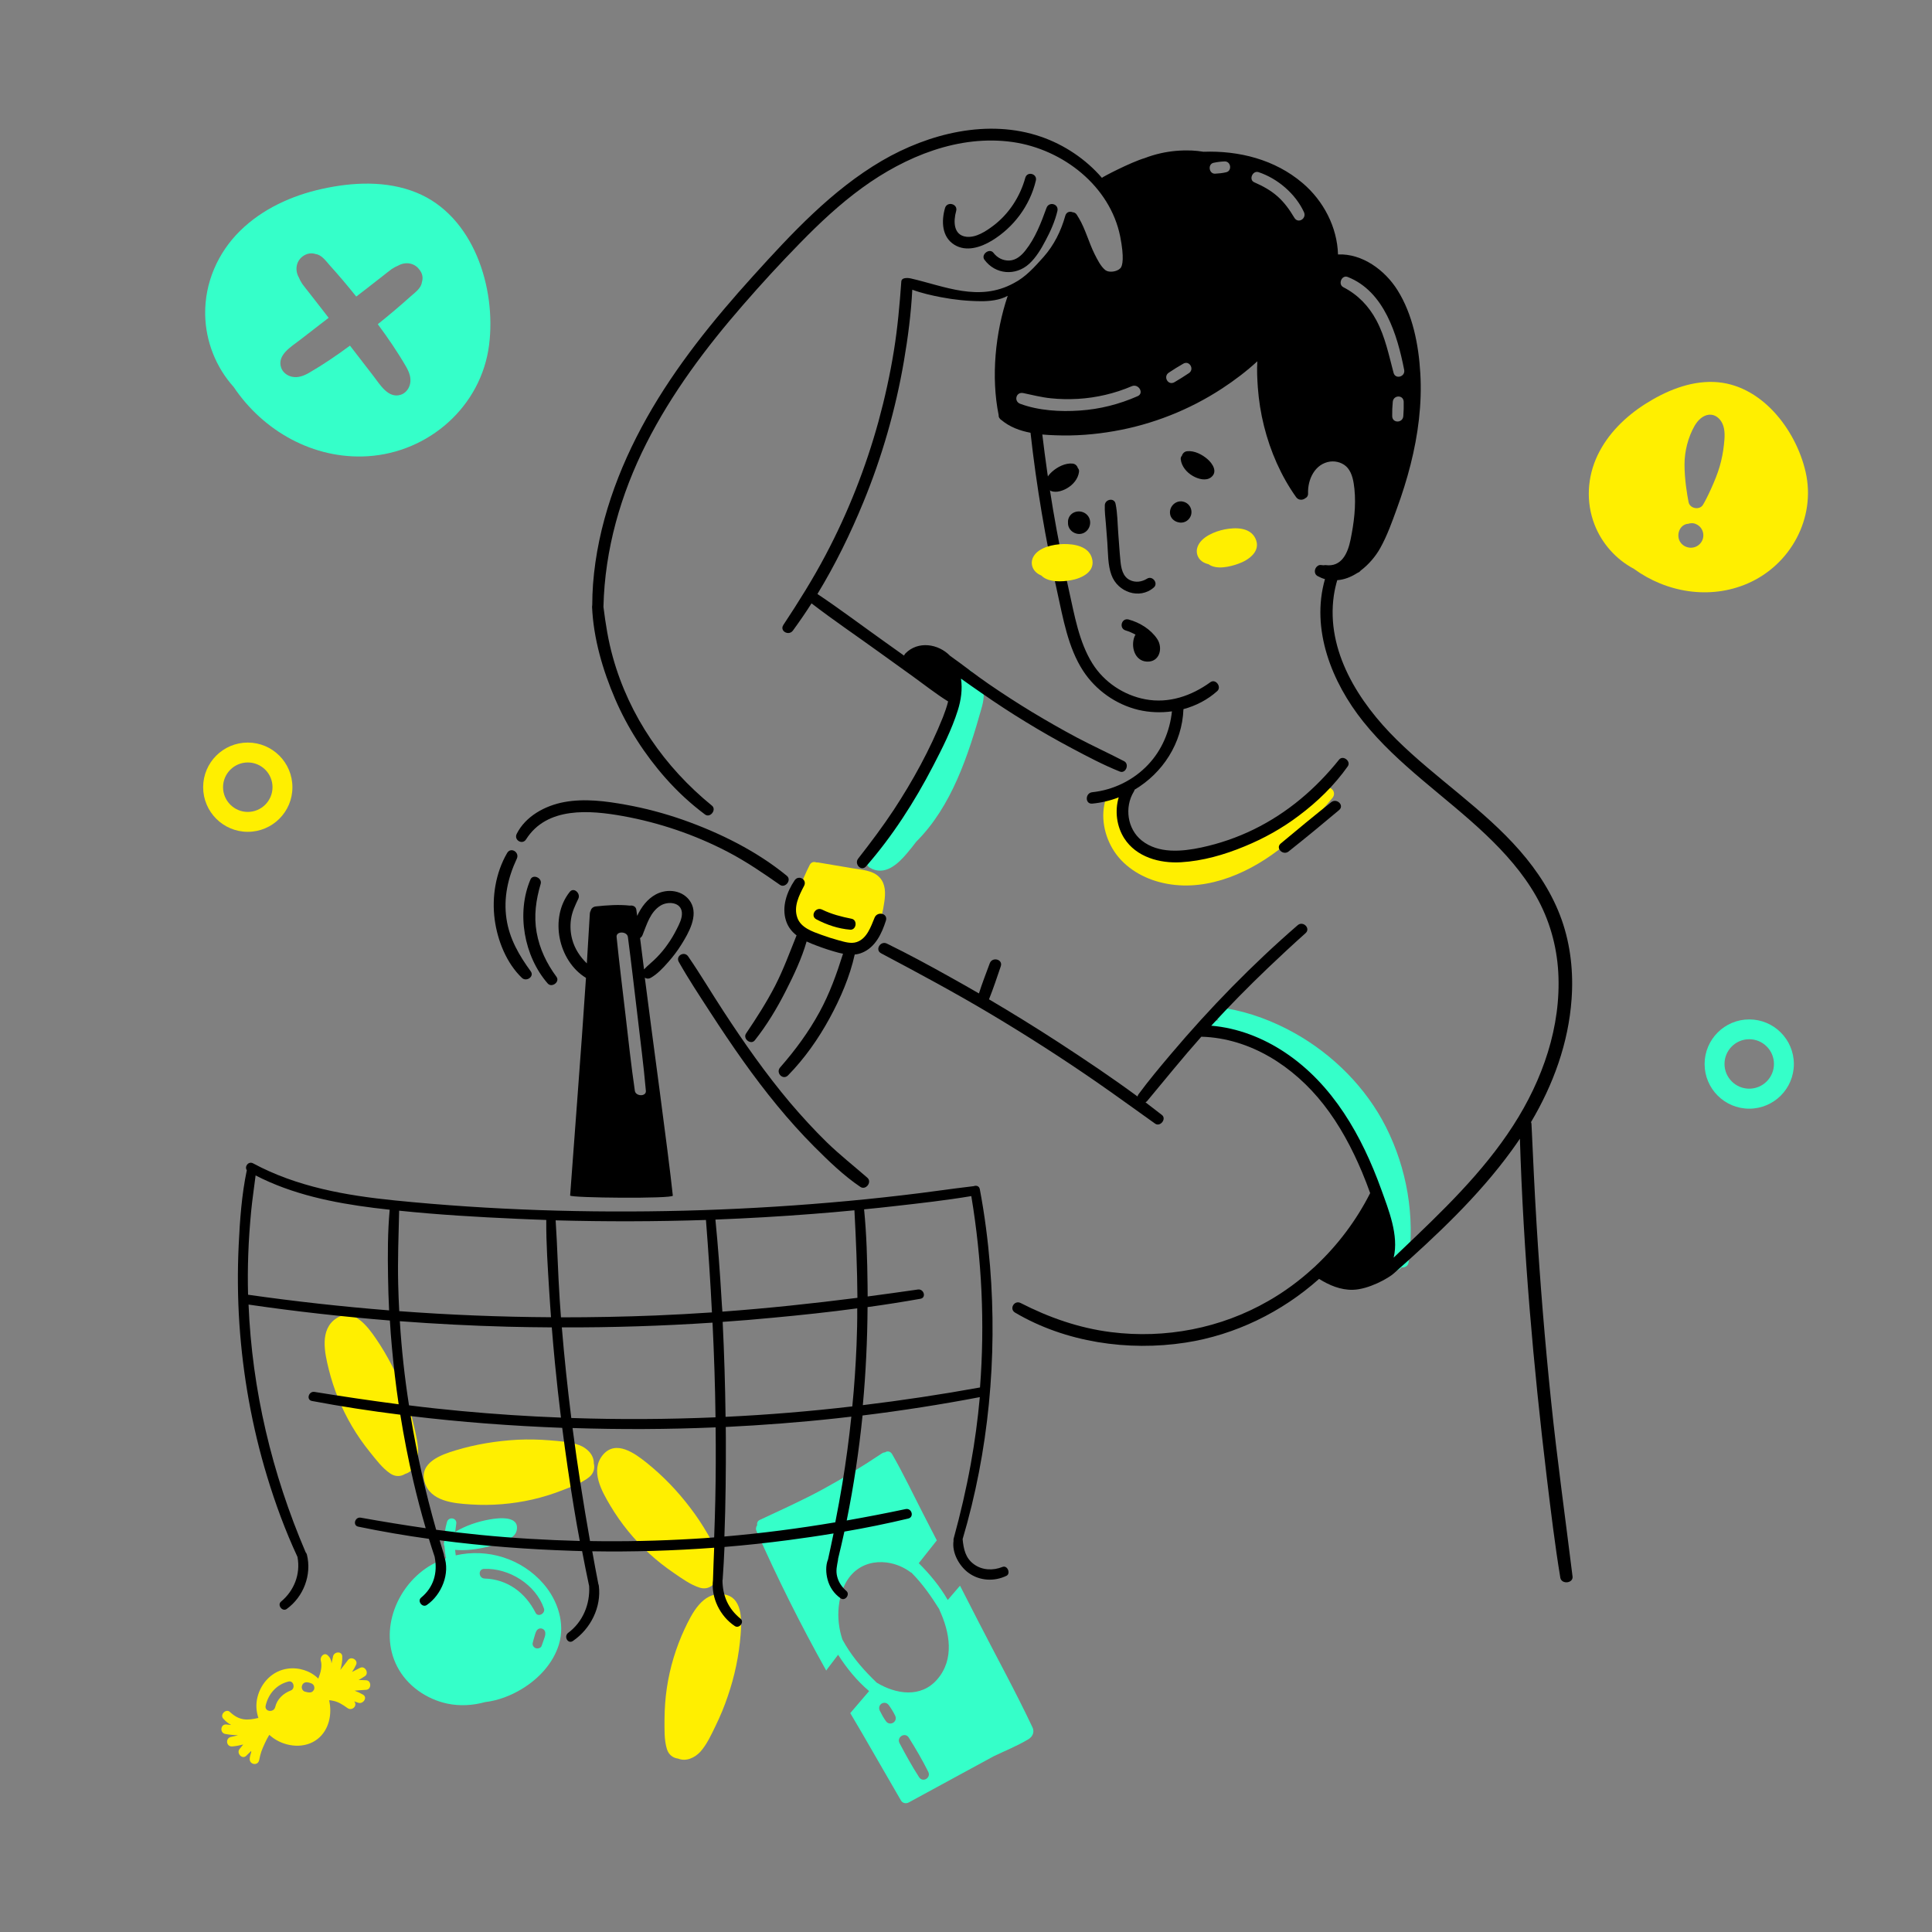 <?xml version="1.0" encoding="utf-8"?>
<!-- Generator: Adobe Illustrator 25.2.1, SVG Export Plug-In . SVG Version: 6.00 Build 0)  -->
<svg version="1.1" id="Layer_1" xmlns="http://www.w3.org/2000/svg" xmlns:xlink="http://www.w3.org/1999/xlink" x="0px" y="0px"
	 viewBox="0 0 2000 2000" style="enable-background:new 0 0 2000 2000;" xml:space="preserve">
<rect x="0" y="0" width="2000" height="2000" fill="#808080" stroke="none"/>
<style type="text/css">
	.st0{fill:#35FFC9;}
	.st1{fill:#FFEF00;}
</style>
<g>
	<g>
		<path class="st0" d="M562.8,1639.8c-22.8-26.5-58.2-37.2-91-29.7c-0.3-1.9-0.5-3.8-0.7-5.7c11.2,1,23-0.6,33.7-3.2
			c6.6-1.6,13.2-3.8,19.4-6.6c4.6-2.1,9.6-5,10.7-10.4c3.1-15.7-19.3-12.8-27.9-11.3c-12.5,2.2-24.9,6.4-35.8,12.9
			c0.3-2.7,0.7-5.5,1.1-8.3c1.1-6.3-7.9-7.9-9.6-1.9c-1.9,6.5-2.8,13.5-2.8,20.5c-0.6,1.4-0.6,3.2,0.2,4.6c0.3,4.2,0.8,8.3,1.7,12.3
			c-5.1,1.8-10.1,4.1-15,6.8c-35.5,20.2-55.2,67.7-35.6,105.5c10.2,19.8,30.3,33.7,51.9,38.3c13,2.7,26.4,1.9,39.1-1.6
			c13.5-1.6,26.7-6.7,38.2-13.7c17.3-10.5,32.2-26.4,38.2-46C585.2,1680.4,577.4,1656.8,562.8,1639.8z M564.5,1691.6
			c-0.1,2-1,4-1.6,5.9c-0.7,2.1-1.5,4.2-2.2,6.3c-0.8,2.3-3.9,3.1-6,2.4c-2.2-0.7-3.9-3.2-3.2-5.6c0.5-2,1-4,1.6-5.9
			c0.6-2.1,1.2-4.5,2.2-6.3c1.3-2.2,3.5-3.2,5.9-2.4C563.8,1686.9,564.7,1689.2,564.5,1691.6z M554.4,1669.5
			c-10.5-20.7-29-34.7-52.7-35.4c-6.3-0.2-7.1-9.7-0.6-10c25.9-1,53.5,16.2,62,41C564.9,1670.3,556.9,1674.6,554.4,1669.5z"/>
		<path class="st0" d="M857.2,1726.7c3.5-4.6,7-9.1,10.4-13.7c8.8,13.8,19.5,27,32.1,37.6c-6.5,7.6-13,15.2-19.5,22.8
			c4,6.8,8,13.6,12,20.4c13.5,23.4,27,46.7,40.5,70.1c1.6,2.8,5.2,3.5,8,2c29.3-15.9,58.6-31.8,87.9-47.8
			c11.9-5.7,24.3-10.7,35.6-17.4c6.9-4.1,5.9-9.8,4.7-12.4c-17.6-37.3-37.6-73.6-56.4-110.3c-6.2-12.2-12.5-24.3-18.7-36.5
			c-4.2,4.9-8.5,9.9-12.7,14.8c-8-14-18.7-26.9-30-38.1c6.2-7.9,12.4-15.7,18.7-23.6c-4.6-8.9-9.2-17.9-13.8-26.8
			c-10.7-20.8-20.8-42.2-32.5-62.5c-1.9-3.2-5.1-3.4-7.4-1.8c-1,0-2,0.3-3.1,1c-20,13.4-40.5,25.9-61.6,37.4
			c-21.2,11.5-43.1,21.3-64.9,31.5c-2.3,1.1-3.1,3.3-2.7,5.5c-1.2,1.7-1.7,3.9-0.6,6.2c21.7,49,45.7,97,71.8,143.7
			c0.1,0.2,0.2,0.4,0.3,0.6C855.8,1728.5,856.5,1727.6,857.2,1726.7z M960.9,1834.1c3.2,6.3-5.6,11.6-9.5,5.6
			c-7.3-11.3-13.9-23.3-20.2-35.2c-3.3-6.3,5.8-11.8,9.6-5.7C948,1810.3,954.9,1822.1,960.9,1834.1z M872,1697.1
			c-3.6-11-5-22.7-3.7-34.4c1.4-12.8,6-26.2,15.6-35.1c9.3-8.6,21.6-11.7,34-10.1c9.8,1.3,18.2,5.1,25.3,10.5c0-0.1,0.1-0.1,0.1-0.2
			c11.6,11.6,20.6,24.6,29.2,38.3c0,0.1-0.1,0.1-0.1,0.2c10.9,23.5,15.9,51.3-2.2,72.2c-16.9,19.5-42.7,15.4-62.6,3.4
			c-12.3-11.8-23.4-24.2-32.3-39C874.2,1701,873.1,1699,872,1697.1z M920.1,1765.2c2.4,3.3,4.7,7,6.5,10.7c3.2,6.5-5.5,11.6-9.6,5.7
			c-2.4-3.4-4.5-7.1-6.3-10.8C907.8,1764.4,916,1759.6,920.1,1765.2z"/>
		<path class="st0" d="M1434.8,1166.8c-20.5-40.7-54.6-74.8-94.2-97.1c-22.3-12.5-46.7-21.8-72-26c-3.4-0.6-5.9,1.4-7,3.9
			c-0.3-0.1-0.6-0.2-1-0.2c-3.7-0.9-6.3,1.3-7.2,4c-1.5-0.3,9.7,5.3,8.2,5.1c-7.5-1.1-23.7,3.7-15.9,5.9
			c20.1,5.7,39.6,11.7,58.2,21.5c18.3,9.7,35.5,21.5,50.6,35.7c31.6,29.6,54.3,67.7,65.5,109.5c3.2,11.9,5.5,24,6.8,36.2
			c0.6,6.2,1,12.3,1.1,18.5c0.1,6.4-0.5,13,0.2,19.4c0.6,4.7,5.4,7.5,9.2,6.5c1.2,6.8,9.9,7.3,13.5,2.3c3.3,0.3,6.7-1.2,7.3-4.9
			C1464.9,1259.2,1456.5,1209.9,1434.8,1166.8z"/>
		<path class="st0" d="M1016,708.8c-1.9-4.1-5-7.2-8.7-9.2c0-0.2,0-0.3,0-0.5c0-7.6-11.3-7.7-12-0.4c-1.1,0.9-2,2.1-2.2,3.3
			c-2.8,17.2-6.7,34.1-11.7,50.7c-19.7,49.2-47.2,95-82.3,134.9c-2.9,3.3-2.6,8.4,1.4,10.7c15.4,9,29.1-3.9,38.5-15.1
			c3.3-3.9,6.5-7.9,9.6-12c36.5-36.4,53.6-88.9,67.4-137.8C1018.4,725.3,1019.7,716.5,1016,708.8z"/>
		<path class="st0" d="M430.9,199.3c-30.9-12.5-65.8-10.8-97.8-3.7c-31.2,6.9-61.5,20.7-84.5,43.3c-23.3,22.9-36.8,54.1-36.2,86.9
			c0.5,27.5,11.1,54.4,29.5,74.8c30.5,45.5,82.6,75.1,138.6,71.7c63.4-3.9,117.7-51.5,125.8-115.2
			C513.8,298,490.3,223.3,430.9,199.3z M436.7,292.3c-0.8,6.2-7.2,10.6-11.6,14.5c-11,9.9-22.4,19.5-34,28.8
			c10.5,14.2,20.5,28.8,29.3,44c3.1,5.4,5.5,11.5,4.1,17.8c-1.1,5-4.6,9.6-9.5,11.2c-13.1,4.4-21.8-10.8-28.4-19.3
			c-8.1-10.5-16.2-21-24.3-31.5c-13.7,10.1-27.8,19.7-42.3,28.1c-5.4,3.1-11.5,5.5-17.8,4.1c-5-1.1-9.6-4.6-11.2-9.5
			c-4.4-13.1,10.8-21.8,19.3-28.4c10-7.7,19.9-15.4,29.9-23.1c-2.3-2.9-4.5-5.8-6.8-8.8c-4.6-5.9-9.2-11.8-13.8-17.7
			c-2.2-2.8-4.5-5.6-6.6-8.5c-0.2-0.2-0.4-0.5-0.5-0.8c-1.2-1.8-2.2-3.7-3-5.7c0-0.1,0-0.1-0.1-0.2c-4.1-7.1-3.3-16.4,3.8-21.8
			c4.5-3.4,9.3-3.9,13.6-2.5c6.2,0.8,10.6,7.2,14.5,11.6c9.5,10.5,18.7,21.4,27.5,32.4c3.5-2.7,6.9-5.4,10.4-8
			c5.9-4.6,11.8-9.2,17.7-13.8c2.8-2.2,5.6-4.5,8.5-6.6c0.2-0.2,0.5-0.4,0.8-0.5c1.8-1.2,3.7-2.2,5.7-3c0.1,0,0.1,0,0.2-0.1
			c7.1-4.1,16.4-3.3,21.8,3.8C437.6,283.2,438.1,287.9,436.7,292.3z"/>
		<g>
			<g>
				<path class="st0" d="M1810.8,1147.7c-25.5,0-46.2-20.7-46.2-46.2s20.7-46.2,46.2-46.2c25.5,0,46.2,20.7,46.2,46.2
					S1836.3,1147.7,1810.8,1147.7z M1810.8,1075.8c-14.1,0-25.6,11.5-25.6,25.6c0,14.1,11.5,25.6,25.6,25.6
					c14.1,0,25.6-11.5,25.6-25.6C1836.4,1087.3,1824.9,1075.8,1810.8,1075.8z"/>
			</g>
		</g>
	</g>
	<g>
		<path class="st1" d="M766.7,1692.1c1.2-15.3,2.1-39.8-18.7-41.8c-21-2.1-31.8,20.2-39.3,36c-9,19.3-15.3,40.1-18.4,61.2
			c-1.6,10.7-2.3,21.4-2.4,32.2c0,9.9-0.5,21.4,2.5,31c1.8,5.9,6.4,9.2,11.6,9.8c8.2,3.4,17.3-0.9,23-7.1c6.8-7.6,11.5-18,15.9-27.1
			c4.8-9.8,9-20,12.5-30.4C760.5,1735.3,765,1713.8,766.7,1692.1z"/>
		<path class="st1" d="M389,1385.5c-8.7-12.7-23.3-32.2-40.8-20.8c-17.6,11.6-12.1,35.7-7.9,52.7c5.1,20.7,13.3,40.8,24.1,59.1
			c5.5,9.3,11.6,18.1,18.4,26.5c6.2,7.7,13.1,17,21.4,22.5c5.1,3.4,10.8,3.1,15.2,0.3c8.6-2.5,13-11.6,13.4-20
			c0.5-10.2-2.4-21.2-4.6-31.1c-2.4-10.7-5.6-21.2-9.4-31.5C411.2,1423,401.3,1403.4,389,1385.5z"/>
		<path class="st1" d="M669.2,1514.1c-12-9.6-31.7-24-45.1-8c-13.5,16.2-1.1,37.7,7.8,52.7c10.9,18.3,24.6,35.1,40.3,49.5
			c7.9,7.3,16.4,13.9,25.3,20c8.2,5.6,17.5,12.4,27,15.3c5.9,1.8,11.2-0.2,14.6-4.2c7.5-4.9,9-14.8,7-23
			c-2.5-9.9-8.5-19.6-13.5-28.4c-5.5-9.5-11.5-18.6-18.2-27.3C701.4,1543.5,686.2,1527.7,669.2,1514.1z"/>
		<path class="st1" d="M471.6,1501.4c-14.7,4.4-37.8,12.5-32.1,32.6c5.7,20.3,30.4,22.3,47.9,23.4c21.3,1.4,42.9-0.4,63.7-5.1
			c10.5-2.4,20.8-5.6,30.8-9.5c9.2-3.6,20.1-7.4,27.9-13.6c4.8-3.8,6.2-9.3,4.9-14.4c0.2-8.9-7.1-15.8-15-18.8
			c-9.6-3.6-20.9-4.1-31-5c-10.9-0.9-21.9-1.1-32.8-0.6C514,1491.6,492.4,1495.1,471.6,1501.4z"/>
		<path class="st1" d="M910.7,908.5c-6.9-7.7-19-8.1-28.5-9.7c-11.6-2-23.2-4-34.8-5.9c-0.8-0.1-1.5-0.2-2.3-0.1
			c-2.4-1-5.3-0.5-6.9,2.6c-4.4,8.7-8.3,17.6-11.3,26.9c-2.7,8.2-5.6,16.9-4,25.6c2.7,15.1,19.2,21.3,33.3,25.1
			c2.1,2.5,5.6,3.4,8.6,2.2c8.4,2.2,17.7,4.5,26.3,2.7c8.8-1.8,14.2-8.6,17.4-16.6c3.6-9,5.7-18.6,7-28.1
			C916.7,924.7,916.9,915.3,910.7,908.5z"/>
		<path class="st1" d="M1370.3,817.1c-1,0.8-1.9,1.7-2.9,2.5c-1.8-0.4-3.8-0.1-5.3,1.4c-23.8,23.5-50.1,44-81.7,56.1
			c-30.6,11.8-71.2,21.2-98-3.6c-14.6-13.6-20.8-33.2-18.3-52.8c0.8-6.5-10.4-8.2-11.7-1.9c-2.5,0-5.1,1.2-6.2,4.1
			c-7.4,18-4.3,39,5.4,55.5c10.4,17.8,28.9,29.5,48.5,34.7c43.4,11.6,88.4-6.7,122.8-32.8c21-15.9,39.7-34,56.4-54.2
			C1384.5,819.8,1376.6,811.7,1370.3,817.1z"/>
		<path class="st1" d="M1299.6,557.4c-5.6-11.7-20.7-11.5-31.7-9.4c-10.1,2-24.7,7.7-28.3,18.4c-1.9,5.5,0.1,11.5,4.8,14.8
			c2,1.4,4.3,2.3,6.7,2.9c8.2,6,22.3,2.6,30.8-0.5C1292.5,579.9,1305.9,570.6,1299.6,557.4z"/>
		<path class="st1" d="M1869.2,488.7c-10.1-44.3-46.4-91.6-95.2-93.3c-25.4-0.9-49.9,9.5-71,22.9c-20.5,13.1-38.6,30.8-49.2,53
			c-10.7,22.5-12.2,48.3-3.2,71.6c7.5,19.5,22.2,36.1,40.7,45.9c33.7,24.6,78.7,32.2,117.9,15.2
			C1853.6,584.7,1880,536.4,1869.2,488.7z M1760.1,562.6c-5.5,6.3-15.5,5.7-20.4-1c-4.6-6.4-2-16.9,6-19.1c0.6-0.2,1.1-0.2,1.6-0.2
			c2.8-1,6-1,8.7,0.4C1763.7,546.2,1765.7,556.3,1760.1,562.6z M1784.6,460.5c-0.8,7.6-2.3,15.1-4.4,22.4
			c-4,13.9-13.7,33.9-17.3,39.7s-13.6,3.9-14.9-2.8c-1.5-7.7-4.2-23.5-4.2-39c0-13.6,3.7-28.3,10.5-40.1c3.4-5.8,8.5-10.8,14.9-11.4
			c6.1-0.5,11.2,3.5,13.9,9.3C1786.1,445.3,1785.4,453.2,1784.6,460.5z"/>
		<g>
			<g>
				<path class="st1" d="M256.5,861.1c-25.5,0-46.2-20.7-46.2-46.2c0-25.5,20.7-46.2,46.2-46.2c25.5,0,46.2,20.7,46.2,46.2
					C302.8,840.4,282,861.1,256.5,861.1z M256.5,789.3c-14.1,0-25.6,11.5-25.6,25.6c0,14.1,11.5,25.6,25.6,25.6
					c14.1,0,25.6-11.5,25.6-25.6C282.1,800.7,270.6,789.3,256.5,789.3z"/>
			</g>
		</g>
		<path class="st1" d="M266.5,1757c-1.8,7.2-1.3,14.6,1,21.4c-11.9,2.8-19.9,2.8-29.5-6.2c-4-3.8-10.7,2.8-6.9,6.9
			c3.3,3.7,5.3,4.9,8.3,6.6c-1.6-0.1-3.1-0.3-4.7-0.5c-6.4-1-7.7,8.7-1.4,9.8c4.3,0.8,8.7,1.2,13.1,1.3c-2.3,0.7-4.7,1.2-7.1,1.7
			c-6.3,1.2-5.3,10.4,1.2,9.9c3.7-0.3,7.5-1,11.3-2c-1.3,1.6-2.6,3.2-3.9,4.8c-3.3,4.2,2.7,10.9,6.9,7c1.8-1.7,3.5-3.4,5.2-5.1
			c0.5,1.7-1.2,3.5-1.5,8c-0.4,6.3,8.6,7.7,9.8,1.4c1.6-8,2.6-10.2,6-17.7c1.3-2.9,2.8-5.7,4.5-8.4c1.3,1.2,2.7,2.3,4.2,3.4
			c13.2,9.3,32.7,11.3,45.9,0.8c11.8-9.4,15.1-25.8,11.8-40c0.9,0,1.8,0.1,2.8,0.3c6.6,1,11.1,4.2,16.4,7.9
			c4.4,3.1,10.5-2.4,6.9-6.9c0-0.1-0.1-0.1-0.2-0.2c1.4,0.5,2.9,1,4.3,1.5c4.9,1.7,10-5.4,4.9-8.4c-2.7-1.6-5.7-3-8.7-4.1
			c3.9-0.4,7.9-0.7,11.9-0.9c5.6-0.3,5.8-9.5,0.1-9.9c-2.6-0.2-5.2-0.2-7.9-0.2c2.2-1.3,4.4-2.6,6.5-4c4.7-3,0.2-11.2-4.9-8.7
			c-2.8,1.4-5.6,2.9-8.4,4.3c1.6-2.4,3.1-4.9,4.2-7.4c2.4-5-5.1-9.3-8.4-4.9c-2.6,3.5-5.2,6.9-7.9,10.2c1.4-4.6,2.2-9.3,2-14
			c-0.2-5.7-8.4-5.1-9.5-0.1c-0.5,2.5-1,5-1.6,7.4c-0.2-3.1-1.3-6-3.9-8.4c-3.8-3.5-8.3,1.5-7.2,5.5c1.6,5.7-0.1,12.3-2.6,18.6
			c-8.1-8.1-20.2-11.9-31.7-10.3C282.1,1729.5,270.2,1741.9,266.5,1757z M318,1741.5c0.6,0.1,1.2,0.2,1.8,0.3
			c0.7,0.2,1.3,0.4,1.9,0.6c0.3,0.1,0.6,0.2,0.8,0.3c1.1,0.5,2.2,1.5,2.6,2.7c0.3,0.8,0.4,1.6,0.3,2.5c-0.1,1-0.7,2-1.4,2.7
			c-0.4,0.5-1,0.9-1.6,1.1c-0.4,0.1-0.8,0.2-1.2,0.3c-2,0.1-3.9-0.3-5.8-0.9c-1.3-0.4-2.2-1.6-2.7-2.8c-0.4-1-0.4-2.1-0.1-3.1
			C313.2,1742.7,315.5,1741.2,318,1741.5z M298.7,1740.7c5.4-1.3,7.3,7.4,2.3,9.3c-7.8,3-14.1,8.8-16.1,17.1
			c-1.5,6.2-11.3,4.9-9.9-1.4C277.8,1753.3,286.4,1743.7,298.7,1740.7z"/>
	</g>
	<g>
		<path d="M897.9,1219.2c-14.1-12.3-28.6-23.7-42-36.7c-13.3-13-25.9-26.8-38-41c-25.1-29.8-47.5-61.8-68.8-94.4
			c-12.4-18.9-23.9-38.4-36.7-57c-4-5.9-13.3-0.7-9.7,5.7c10,17.7,21.3,34.8,32.4,51.9c11.1,17.1,22.4,34,34.2,50.6
			c22.3,31.3,46.4,61.4,73.5,88.6c14.8,14.8,30.5,30.1,47.9,41.8C896.3,1232.4,903,1223.7,897.9,1219.2z"/>
		<path d="M905.4,949.9c-3.9,9.4-7.9,21.7-18.5,25.3c-5.9,2-12.4-0.1-18.1-1.6c-6.2-1.7-12.3-3.6-18.3-5.8
			c-9.4-3.4-21.5-7.4-25.1-17.8c-4.1-11.5,1.7-22.9,7-33c3.4-6.5-5.7-11.7-9.8-5.7c-8.1,12-13.6,27.5-8.9,41.9
			c2.1,6.5,6,11.3,10.9,15.1c-7.1,17.6-13.5,35.2-22.2,52.2c-8.9,17.2-19.3,33.4-30.1,49.4c-3.6,5.4,5,12.2,9.1,7
			c12.5-15.8,22.9-33.1,32-51c8.3-16.3,16.5-33.6,21.6-51.3c3.4,1.6,7,3.1,10.6,4.4c7.4,2.8,15,5.3,22.6,7.3c1.5,0.4,3,0.7,4.5,1
			c-6.6,20.9-13.8,41.1-24.4,60.5c-11.3,20.7-25.2,39.5-40.7,57.2c-4.9,5.6,2.9,13.6,8.2,8.2c17.1-17.5,31.4-37.8,43.1-59.3
			c11.1-20.4,20.9-43,25.9-65.8c2.5-0.2,5-0.8,7.5-1.8c13.9-5.6,20.5-19.9,24.8-33.3C919.4,945.5,908.3,943,905.4,949.9z"/>
		<path d="M881.6,951.1c-10.6-2.1-20.8-4.7-30.6-9.5c-6.7-3.2-12.6,6.6-5.9,10.1c10.8,5.7,22.7,9.7,34.9,10.7
			C886.5,963,888,952.4,881.6,951.1z"/>
		<path d="M814.6,906.7c-31.3-25.7-69.5-44.6-107.5-58c-19.2-6.7-39-12-59-15.6c-21-3.8-42.8-6.7-64-2.8
			c-19.6,3.6-40,14.5-49.2,32.9c-3.2,6.4,5.8,11.8,9.7,5.7c21.5-34,65.8-30.3,100.3-24.1c37.6,6.8,74.1,19.2,108,36.8
			c19.2,10,36.8,22,54.5,34.4C812.9,919.8,819.8,911,814.6,906.7z"/>
		<path d="M549.4,1005.5c-12.2-16.8-22-33.6-25.1-54.4c-3.2-21.6,1.5-42.6,10.7-62.2c3.1-6.7-6.2-12.4-10-5.9
			c-11.9,20.4-16,45.6-12.9,68.9c2.9,21.7,12.2,45.2,28.3,60.5C545,1016.6,553.4,1010.9,549.4,1005.5z"/>
		<path d="M576,1011.1c-10.2-13.8-17.5-29-20.5-46c-3-17.1-0.7-33.5,4.2-50.1c1.8-6.1-8-10.6-10.6-4.5
			c-14.7,34.6-6.7,79.4,17.9,107.6C571.2,1022.9,580,1016.4,576,1011.1z"/>
		<path d="M1378.1,830.4c-17.6,14-35,28.3-52.3,42.8c-5.8,4.9,2.5,12.8,8.2,8.2c17.6-14,35-28.3,52.2-42.8
			C1392,833.7,1383.8,825.9,1378.1,830.4z"/>
		<path d="M1061.4,184c-5.4,19.5-16.9,37.4-33.2,49.7c-7.6,5.7-17.8,12.5-27.8,11.4c-13.7-1.6-13.5-16.3-10.6-26.6
			c2.1-7.4-9.3-10.5-11.5-3.2c-3.9,13.4-3.5,30,9.7,38.1c12.3,7.6,27.3,2.6,38.6-4.2c22.7-13.7,39.6-36.4,45.7-62.2
			C1074.1,179.9,1063.4,176.9,1061.4,184z"/>
		<path d="M1083.3,215.3c-5.6,15.4-11.5,31-21.8,44c-4.2,5.3-9.7,10.2-16.8,10.4c-6.6,0.2-12.4-2.9-16.3-8
			c-4.1-5.3-13.3,1.8-9.3,7.2c11.4,15.4,32.3,17,46.3,4.2c7.2-6.6,12.5-15.6,17-24.2c5.1-9.5,9.7-19.9,12.2-30.4
			C1096.4,211,1085.8,208.2,1083.3,215.3z"/>
		<path d="M1225.9,519.6c-8.1-2.8-16,4.5-14.6,12.7c0.7,4.1,3.9,7,7.5,8.1c0.1,0,0.2,0.1,0.4,0.1c3.7,1.2,7.9,0.3,10.7-2.4
			C1236,532.4,1233.8,522.3,1225.9,519.6z"/>
		<path d="M1250.2,475.5c-5.5-4.9-13.7-9.2-21.3-8.4c-2.8,0.3-4.8,2.4-5.4,4.7c-0.9,0.9-1.4,2.1-1.2,3.8c0.9,7.3,6.2,13.5,12.5,17.1
			c5.4,3.1,13.6,5.6,19,1.3C1260.8,488.4,1255.3,480,1250.2,475.5z"/>
		<path d="M1089.1,488.3c5.5-4.9,13.7-9.2,21.3-8.4c2.8,0.3,4.8,2.4,5.4,4.7c0.9,0.9,1.4,2.1,1.2,3.8c-0.9,7.3-6.2,13.5-12.5,17.1
			c-5.4,3.1-13.6,5.6-19,1.3C1078.5,501.1,1084,492.8,1089.1,488.3z"/>
		<path d="M1124.6,532.3c-6.3-5.4-16.8-3-18.8,5.6c-0.2,0.9-0.3,1.9-0.2,2.8c0,0.1,0,0.2,0,0.4c-0.4,8.6,9.3,14.3,16.7,10.4
			C1129.4,547.7,1130.8,537.6,1124.6,532.3z"/>
		<path d="M1187.5,599c-5.5,3.4-12,4.4-18,1.4c-7.2-3.6-8.9-12.1-9.6-19.5c-1-9.7-1.5-19.4-2.3-29.1c-0.8-10-0.7-20.6-2.8-30.4
			c-1.4-6.5-10.8-4.6-11.1,1.5c-0.3,6.3,0.6,12.9,1.1,19.3c0.5,6.4,1,12.8,1.5,19.3c0.8,11,0.4,23.3,4.3,33.8
			c6.4,17.6,29,25.8,43.9,12.8C1199.3,603.7,1193,595.6,1187.5,599z"/>
		<path d="M1197.9,661.4c-6.7-10-18.1-17-29.6-20.1c-7.3-1.9-10.3,9.1-3.1,11.3c3.6,1.1,7.1,2.6,10.3,4.4c-0.5,0.7-0.9,1.5-1.2,2.3
			c-3.8,10.2,0.3,24.9,12.9,25.6C1200.5,685.6,1204.2,670.8,1197.9,661.4z"/>
		<path d="M673.5,1012.3c6.9-3.8,13-10.4,18.1-16.2c5.1-5.7,9.7-11.8,13.7-18.2c7.5-12,18-30.1,9.7-44c-7.5-12.5-24.1-14.5-36.1-8
			c-8.9,4.8-15,13.1-19.3,22.2c-0.3-2.2-0.6-4.3-0.9-6.5c-0.5-3.3-3.7-4.6-6.6-4.1c-11.5-1.3-23.6-0.4-35.1,0.8
			c-3.1,0.3-5,2.2-5.5,4.4c-0.5,0.8-0.8,1.8-0.9,2.9c-1,17.2-2,34.5-3.1,51.7c-7.1-6.9-12.6-15.2-15.2-25
			c-1.8-6.7-2.2-13.8-1.2-20.7c1.1-7.8,4.3-14.3,7.6-21.3c2.6-5.4-4.7-12.4-9-6.9c-21.2,26.7-11.8,71.4,16.9,88.9
			c-4.3,66.7-14.7,200.4-16.4,225.3c-0.2,2.5,106.7,3.5,106.3,0.1c-4.7-44.9-22.7-175.1-28.3-220.3c-0.2-1.8-0.4-3.5-0.7-5.3
			C669.2,1013.2,671.4,1013.5,673.5,1012.3z M668.6,1129.2c0.6,6.2-10.6,5.9-11.4,0c-3.9-26.5-6.7-53-9.8-79.6
			c-3.1-26.5-6.4-53-9.1-79.6c-0.7-6.3,10.9-6.1,11.7,0c3.5,26.5,6.5,53.1,9.7,79.6C662.7,1076.1,666.3,1102.6,668.6,1129.2z
			 M666.7,1003.5C666.7,1003.5,666.7,1003.5,666.7,1003.5c-1.4-10.7-2.7-21.6-4.1-32.4c1-0.7,1.9-1.6,2.5-3
			c4.5-11.1,7.9-24,18.8-30.7c7.5-4.6,21.2-3.7,22,7.4c0.4,5.9-2.8,12-5.4,17.1c-2.7,5.4-5.7,10.5-9.2,15.4
			c-3.4,5-7.3,9.6-11.5,13.9C675.7,995.5,670.8,999.1,666.7,1003.5z"/>
		<path d="M1627.9,1632c-7.5-60.8-16-121.4-22.3-182.4c-6.3-60.9-11.3-122-15-183.2c-2.1-34.2-3.6-68.4-5.2-102.6
			c0-0.8-0.2-1.6-0.5-2.2c23.1-38.9,38.8-82,42-127.4c2-27.5-1-55.8-10.2-81.9c-9.4-26.6-24.8-50.4-43.3-71.6
			c-37.9-43.4-86.9-74.8-127.7-115.1c-39.1-38.6-73.3-91.8-64.9-149.3c0.8-5.3,2-10.6,3.5-15.7c7.3-0.5,14.3-3.3,20.7-7.4
			c0.5-0.3,1.1-0.5,1.6-0.8c0.8-0.4,1.4-1,1.8-1.6c8.4-6.3,15.6-14.8,20.4-23.4c7.2-12.9,12.2-27,17.2-40.8
			c5.5-15,10.3-30.2,14.2-45.6c7.8-30.8,12-62.8,10.1-94.6c-1.7-29.3-7.8-60.8-23.6-86c-13.1-20.9-36.6-38.1-61.6-37
			c-0.8-28.1-14.9-55.5-36.8-74c-28.6-24.3-65.7-33.6-102.5-32.3c-4-0.7-8.1-1.1-12.2-1.3c-0.3,0-0.6-0.1-0.9,0c0,0,0,0-0.1,0
			c-10.5-0.4-21.1,0.6-31.3,2.9c-5.6,1.3-11,2.9-16.4,5c-14.5,4.3-43.8,19.6-44.2,20.4c-16.7-19.4-39.1-34.3-62.9-42.5
			c-54.8-19-116.4-3.5-165,24.9c-51.7,30.3-93.3,75.1-133.2,119.2c-41.1,45.4-80,93.4-110.1,146.9c-29.7,52.8-51,111.4-55.6,172.1
			c-0.5,7.1-0.8,14.3-0.8,21.5c-0.1,0.6-0.2,1.2-0.2,1.9c1.4,32.7,11,65.5,23.8,95.3c12.9,30,30.8,57.8,52.4,82.2
			c12.3,13.9,25.9,26.5,40.8,37.6c5.3,3.9,12.2-5,7.1-9.2c-49-39.9-85.6-92.6-102.6-153.8c-4.8-17.1-7.5-34.3-9.7-51.9
			c0-0.2,0-0.3,0-0.5c1.4-59,17.8-116.1,44.3-168.6c26.4-52.2,61.7-99.3,100-143.3c19.2-22.1,38.9-43.6,59.4-64.5
			c20-20.5,41-40.2,64.3-57.1c44.5-32.3,100.1-55.3,156-47.2c51.9,7.6,100.4,45.6,110.9,97.6c4.3,21.8,2.6,30.6,0.2,33
			c-3.6,3.7-11.6,4.7-15.3,2.1c-4.9-3.6-8.7-11.5-11.4-16.8c-5.8-11.6-9.6-26.1-16.3-37.3c-0.2-0.3-0.4-0.6-0.6-0.9
			c-0.5-0.8-1-1.7-1.5-2.5c-1-1.7-2.7-2.5-4.4-2.6c-2.8-1.2-6.4-0.3-7.5,3.6c-4.4,15.8-11.7,30.5-22.6,42.8
			c-9.5,10.6-18.5,20.7-30.7,27c-36.3,19.8-71.7,3.1-106.8-4.9c0,0-9.7-2.2-9.7,3.6c-1.7,23.8-3.8,47.4-7.6,71
			c-4,24.8-9.4,49.3-16,73.5c-13.2,47.9-31.5,94.3-54.7,138.2c-13.2,25-28.2,48.9-43.8,72.5c-4.1,6.3,5.6,11.6,9.9,5.8
			c6.7-9.2,13.2-18.6,19.3-28.2c22.6,17.4,46.3,33.4,69.4,50.1c11.9,8.5,23.7,17.1,35.6,25.6c11.8,8.5,23.4,17.7,35.7,25.4
			c0.2,0.2,0.5,0.3,0.7,0.4c-1.4,5.7-3.4,11.2-5.4,16.4c-13.4,33.5-31.1,65.7-50.9,95.9c-11.5,17.4-24,34-36.8,50.4
			c-4.4,5.6,3.1,13.7,8.1,8.1c27.3-31.2,50.2-66.9,69.3-103.7c9.6-18.5,19.4-37.8,25.7-57.8c3.3-10.4,5-22,3.3-32.9
			c7,5.1,14.1,9.9,21.1,14.8c15.2,10.6,30.6,20.7,46.4,30.3c15.5,9.5,31.3,18.5,47.3,27c16.2,8.6,32.6,17.3,49.6,24.1
			c6.1,2.5,10.3-7.6,4.5-10.7c-16.1-8.4-32.6-15.9-48.7-24.4c-15.8-8.4-31.3-17.3-46.6-26.5c-15.3-9.3-30.3-19-45-29.1
			c-13.6-9.3-26.4-19.6-39.9-29.1c-12.1-12.5-33.1-15.8-46.2-2.5c-0.7,0.7-1.2,1.5-1.4,2.3c-6.5-4.6-13-9.3-19.5-13.9
			c-23.4-16.6-46.4-34-70.2-49.9c18.4-30.2,34.1-62.3,47.5-94.9c19.3-46.9,33.4-96,42-146c4.2-24.4,7.4-49.2,8.7-74.1
			c9.7,3.6,20,5.9,29.9,7.8c13.5,2.6,27.3,4,41,4.1c8.7,0.1,19.7-1,27.9-5.6c-12.9,38.1-17.4,84-9.4,123.5c-0.1,1.2,0.2,2.5,1.2,3.6
			c0.4,0.6,0.9,1.1,1.5,1.4c8.8,7.4,19.3,11.2,30.3,13.3c6.1,55.3,15.5,110.3,27.6,164.5c6.1,27.6,11.2,57.9,26.8,81.9
			c13.1,20.1,34,34.9,57.4,40.5c11.2,2.6,23,3.1,34.6,1.5c-2.2,20.5-10.4,40.1-24.7,55.2c-15.1,16-35.9,26.2-57.8,28.5
			c-7.5,0.8-7.6,12.5,0,11.8c9.5-0.9,18.7-3.1,27.4-6.5c-4.2,14-2.2,30,5.7,42.4c12.5,19.5,36.7,26.1,58.7,24.8
			c22.5-1.3,45.1-7.8,65.8-16.4c20-8.2,38.9-18.7,56.1-31.7c19.4-14.5,36.8-31.4,50.8-51.2c3.7-5.2-4.9-12-9-6.9
			c-24.2,30.2-53.4,55.1-88.3,72.2c-17.2,8.4-35.5,14.7-54.2,18.7c-20.2,4.3-44.5,6.6-61.8-7.2c-15-12-18-34.5-8.2-50.6
			c0.4-0.7,0.7-1.3,0.8-2c29.1-17.3,49.3-48.1,50.6-83.4c13-3.5,25.1-9.8,35-18.7c4.8-4.4-1.7-13.1-7.1-9.2
			c-19.6,14.2-43.1,22.3-67.4,17.7c-22.3-4.2-42.6-17.7-54.7-37c-14-22.4-18.6-50.2-24.3-75.6c-6.2-27.8-11.7-55.7-16.5-83.8
			c-4.3-25.8-8-51.7-11.1-77.7c4.6,0.4,9.2,0.7,13.7,0.8c20.3,0.8,40.7-0.8,60.7-4.3c39.7-6.9,78.1-22.1,111.8-44.2
			c12.8-8.4,25.1-17.7,36.4-28.1c-0.6,9.1-0.1,18.3,0.5,27.1c1,13.5,3.1,26.9,6.4,40c6.5,26,17.6,51.6,33.2,73.5
			c2.5,3.5,6.9,3.3,9.5,1.2c1.7-0.8,3-2.5,2.9-5.1c-0.5-14.4,7.1-30.8,23-32.9c6.5-0.8,13.6,1.5,17.9,6.5c5,5.9,6.3,14.5,7.1,21.9
			c1.8,17.4-0.5,35.3-4,52.4c-2.8,13.9-9.2,28.6-25.8,26.4c-0.6-0.1-1.3,0-1.9,0.2c-1-0.1-2.1-0.2-3.2-0.3c-1.2-0.1-2.3,0.3-3.2,1
			c-3.3,2.1-4.3,8-0.1,10.4c2.6,1.4,5.1,2.5,7.7,3.2c-14.9,51.9,7.1,106.9,39.7,147.6c36.1,45.1,85.1,77.3,126.7,116.8
			c20,19,38.4,39.7,52.1,63.7c13.7,24.1,21.4,51,23,78.7c3.2,56.4-16.3,111.7-46.5,158.6c-31.7,49.3-74.3,89.7-116.5,129.9
			c-2.5,2.3-4.9,4.7-7.4,7.1c5.6-23-5.3-49.6-12.9-70.8c-19.9-55-49.9-108.5-99.6-141.6c-22.8-15.2-49-25.4-76.3-27.7
			c18.9-20.6,38.5-40.5,58.7-59.8c12.8-12.2,25.7-24.2,38.9-36c5.6-5-2.6-13.1-8.2-8.2c-47.2,40.9-90.9,85.7-131.2,133.4
			c-11.5,13.6-23,27.3-33.6,41.7c-0.5,0.7-0.8,1.5-0.9,2.2c-26.6-19.6-54.1-38-81.7-56c-23.7-15.4-47.8-30.3-72.1-44.6
			c4.5-11.2,8.3-22.8,12.2-34.2c2.5-7.2-8.8-10.2-11.4-3.1c-3.8,10.3-7.9,20.7-11.2,31.2c-9.8-5.7-19.7-11.3-29.6-16.8
			c-21.6-12.1-43.4-23.9-65.7-34.8c-6.7-3.3-12.7,6.6-5.9,10.1c38.3,20.3,76.5,40.8,113.7,63c37.2,22.2,73.7,45.6,109.4,70.3
			c20.4,14.1,40.3,28.7,60.5,43c5.3,3.7,12.1-5,7-9c-5.6-4.4-11.3-8.8-17-13.1c0.6-0.3,1.2-0.7,1.8-1.4c18.6-22.3,36.7-44.8,56-66.5
			c50.8,1.4,96,31,126.6,70.2c16.6,21.2,29.4,45.3,39.8,70c3,7.2,5.8,14.4,8.4,21.7c-14.2,28-33.2,53.4-55.9,74.8
			c-1,0.9-1.8,1.9-3.6,3.3c-14,12.8-29.4,24.1-46,33.6c-49.2,28.3-106.7,39.3-162.9,32.2c-33-4.2-63.9-15-93.4-30.1
			c-6.6-3.4-12.2,6.1-5.8,9.9c52.1,30.8,117,40.2,176.3,31.1c51.4-7.9,99.7-31.5,138.4-66c10.5,6.6,22.4,11.6,34.9,11.3
			c16.6-0.4,37.2-12.2,42.5-17c43.9-39,87.5-79.7,122.1-127.4c2.9-4,5.7-8,8.4-12c3.6,117.3,13.9,234.8,27.9,351.3
			c4.2,34.5,8.3,69.2,14,103.5C1617,1640.4,1628.7,1638.9,1627.9,1632z M1177.7,410.1c-19.1,8.4-39.1,13.5-60,14.9
			c-20,1.4-42.6,0.1-61.6-7c-6.9-2.6-4.3-12.6,3.1-11.1c9.6,2,18.9,4.4,28.6,5.4c9.3,1,18.7,1.1,28.1,0.6c19-1.1,38.2-5.6,55.7-13.1
			C1178.6,396.8,1184.7,407,1177.7,410.1z M1230.7,386.3c-4.9,3.3-9.9,6.4-15,9.4c-6.5,3.7-11.9-5.8-5.8-9.9c4.9-3.3,9.9-6.4,15-9.3
			C1231.3,372.7,1236.8,382.3,1230.7,386.3z M1269.4,178.3c-3.7,0.9-7.7,1.3-11.5,1.5c-6.5,0.3-7.9-10-1.5-11.3
			c3.8-0.8,7.7-1.3,11.5-1.4C1274.3,167.1,1275.6,176.8,1269.4,178.3z M1339.9,225.4c-4.9-8.2-10.2-15.7-17.4-22.1
			c-7.1-6.3-15.4-10.8-24.1-14.6c-6-2.6-1.7-12.5,4.4-10.5c19.7,6.5,38.3,22.4,47,41.3C1353,226.2,1343.8,232,1339.9,225.4z
			 M1452.7,430.8c-0.6,7.3-11.4,7.5-11.5,0c-0.1-5,0.1-9.9,0.6-14.9c0.7-7.1,11-7.4,11.3,0C1453.2,420.9,1453.1,425.9,1452.7,430.8z
			 M1390.6,297.3c-5.8-3-1.7-13,4.5-10.6c38,14.9,51.4,60,58.5,96.2c1.4,7.1-9.1,10.2-11,3c-4.9-18.4-8.7-37.3-17.7-54.2
			C1416.9,316.7,1405.7,305.1,1390.6,297.3z"/>
		<path d="M1037.7,1622.1c-9.7,3.9-20.9,3.5-29.5-2.8c-8.9-6.5-10.7-15.9-11.7-26c0,0,0,0,0,0c27-91,36-188,28.4-282.5
			c-2.2-26.7-5.6-53.4-10.6-79.7c-0.6-3.4-3.7-4.2-6.3-3.2c-24.9,2.9-49.6,6.7-74.5,9.5c-24.7,2.9-49.5,5.4-74.3,7.5
			c-50.3,4.3-100.6,7.1-151.1,8.4c-99.7,2.5-199.9-0.6-299.2-10.6c-50.7-5.1-101.6-14-146.9-38.4c-4.9-2.6-9.2,3.4-6.5,7.1
			c-5.3,25.2-7.2,51.7-8.4,77.3c-1.3,27.2-1.1,54.4,0.7,81.6c3.6,53.5,13.1,106.7,28.7,158.1c8.6,28.4,18.9,56.3,31.4,83.2
			c0,0.1,0,0.3,0.1,0.4c3.2,17.5-3.5,34.7-17.1,46c-4.2,3.5,1.4,10.8,5.9,7.6c17.4-12.6,26.1-35.3,20.9-56.3c-0.3-1-0.7-1.8-1.3-2.4
			c-34.9-81.5-55.5-168.1-59.1-256.4c48.6,7.1,97.3,12.5,146.3,16.5c0.5,8.9,1.2,17.8,2,26.6c1.8,20.1,4.1,40.1,7.1,60.1
			c-29.1-3.8-58.1-8.1-87.1-12.8c-6.1-1-8.9,8.3-2.6,9.4c30.3,5.7,60.8,10.4,91.4,14.2c3.7,23.1,8.2,46.1,13.5,68.8
			c3.8,16.3,8.1,32.6,12.8,48.7c-22.4-3.2-44.8-6.9-67.2-10.9c-6.1-1.1-8.7,8.1-2.6,9.3c24.2,5,48.6,9.2,73.1,12.6
			c1.9,6.2,3.9,12.5,6,18.7c0,0,0,0,0,0c0,0.1,0,0.1,0,0.2c3.2,16.3-1.1,31.3-14.1,42c-4.2,3.5,1.3,10.7,5.9,7.6
			c15.3-10.5,24.5-32.8,17.9-50.8c0-0.5-0.1-1.1-0.2-1.6c-1.5-4.9-3-9.7-4.4-14.6c45.7,6,91.8,9.4,137.7,10.9
			c3.3,0.1,6.5,0.2,9.8,0.3c2.3,12.1,4.7,24.2,7.3,36.3c1,18.6-6.5,37-21.7,48.3c-4.9,3.7-0.3,12,4.9,8.4
			c18.3-12.5,29.6-34.9,26.8-57.2c-0.1-0.7-0.3-1.2-0.5-1.8c-2.2-11.3-4.3-22.5-6.3-33.8c42.1,0.7,84.2-0.6,126.2-3.7
			c-0.4,10.9-0.9,21.8-1.2,32.7c0,0.2,0,0.3,0,0.5c-2.3,18.3,7.3,37.8,22.6,47.9c4.5,3,10.2-4.1,5.9-7.6
			c-12.8-10.4-18.5-23.6-18.7-39.7c0.1-0.3,0.1-0.7,0.2-1c0.8-11.2,1.4-22.4,1.9-33.6c22.1-1.8,44.2-4.2,66.3-7.1
			c15.6-2.1,31.1-4.3,46.6-6.9c-1.8,8.9-3.8,17.9-5.7,26.8c-2.7,6.4-2.2,14.6-0.5,20.9c2.1,8,6.8,14.8,13.6,19.5
			c4.5,3.2,10-4,5.9-7.6c-4.5-3.9-8-8.8-9.5-14.7c-1.7-6.3-0.3-11.2,0.8-17.4c0.1-0.5,0.1-0.9,0.1-1.3c2.3-9.3,4.4-18.7,6.5-28.1
			c22.2-3.8,44.2-8.3,66.1-13.5c6.4-1.5,3.7-11.1-2.7-9.8c-20.3,4.3-40.6,8.2-61,11.8c7.3-35.9,12.7-72.2,16.4-108.7
			c40.7-5,81.1-11.3,121.4-19c-2.1,23.2-5.2,46.4-9.4,69.4c-4.7,25.9-10.7,51.6-17.7,77.1c-0.2,0.9-0.2,1.6-0.1,2.3
			c-1.8,12.2,5.7,25.7,15.1,32.8c11.5,8.7,27.2,9.6,40,3.2C1046.3,1628.6,1042.9,1620,1037.7,1622.1z M401.7,1321.6
			c0.2,11.6,0.5,23.3,1.1,34.9c-48.8-3.9-97.5-9.3-146-16.2c-0.4-13.9-0.3-27.9,0.2-41.8c0.5-14.9,1.6-29.8,3-44.7
			c1.2-12.4,3.1-24.7,4.6-37c37.9,19.6,80.3,28.3,122.4,33.6c5.4,0.7,10.9,1.3,16.4,1.9C401.3,1275.3,401.3,1298.6,401.7,1321.6z
			 M730.8,1262.9c2.5,31.9,4.6,63.8,6.2,95.7c-19.5,1.3-39,2.4-58.5,3.2c-32.6,1.3-65.2,1.9-97.8,1.9c-0.5-6.1-0.9-12.2-1.3-18.3
			c-1.8-27.3-2.4-54.8-4.2-82.1C627.1,1264.7,679,1264.6,730.8,1262.9z M737.6,1369.2c1.6,32.7,2.7,65.3,3.1,98
			c-49.7,2.1-99.6,2.4-149.3,0.7c-3.9-31.2-7.2-62.4-9.8-93.8C633.7,1374.3,685.7,1372.6,737.6,1369.2z M412.2,1329.2
			c-0.6-25.3,0.4-50.5,1-75.9c40.6,4.2,81.4,6.6,122.1,8.4c10.1,0.5,20.1,0.8,30.2,1.2c-0.2,24.8,1.6,49.8,3.1,74.6
			c0.5,8.7,1.2,17.4,1.8,26.1c-52.4-0.3-104.8-2.4-157.1-6.3C412.8,1347.9,412.4,1338.6,412.2,1329.2z M413.9,1367.7
			c37.1,2.8,74.2,4.7,111.4,5.7c15.3,0.4,30.6,0.6,45.9,0.7c1,12.5,2.1,24.9,3.3,37.3c1.8,18.7,3.9,37.4,6.2,56.1
			c-34.5-1.3-68.9-3.6-103.3-6.8c-18-1.7-36-3.6-54-5.9C418.9,1426.1,415.7,1397,413.9,1367.7z M496.9,1588.9
			c-15.2-1.5-30.3-3.3-45.4-5.3c-11-38.7-19.9-78-26.4-117.7c52.1,6.3,104.6,10.2,156.9,12.2c3.5,27.4,7.5,54.7,12,81.9
			c1.9,11.8,4,23.5,6.2,35.2C565.6,1594.3,531.2,1592.3,496.9,1588.9z M740.5,1551.9c-0.3,13.2-0.7,26.4-1.2,39.6
			c-7.2,0.6-14.4,1.1-21.6,1.5c-35.6,2.1-71.2,2.9-106.9,2.3c-6.9-38.9-13-77.8-18.1-117c0.1,0,0.3,0,0.4,0
			c49.2,1.6,98.5,1.4,147.7-0.7C741.1,1502.4,741,1527.2,740.5,1551.9z M746.9,1344.4c-1.6-27.3-3.6-54.6-6.3-81.9
			c33.4-1.3,66.7-3.2,100-5.8c14.6-1.1,29.3-2.4,43.9-3.8c1.6,30.2,2.9,60.4,3.1,90.6c-46.5,5.9-93.1,10.9-139.8,14.3
			C747.4,1353.3,747.2,1348.8,746.9,1344.4z M872,1535.8c-2.2,13.4-4.7,26.8-7.3,40.1c-38,6.4-76.3,11.4-114.8,14.7
			c1.3-34,1.6-68.1,1.5-102c0-3.8,0-7.6-0.1-11.4c38.4-1.9,76.8-4.8,115.1-9c5-0.5,9.9-1.1,14.9-1.7
			C878.9,1489.7,875.8,1512.8,872,1535.8z M886.7,1392.3c-0.9,21.2-2.3,42.5-4.4,63.6c-43.6,5.1-87.3,8.7-131.2,10.8
			c-0.4-32.8-1.4-65.5-3-98.3c17.4-1.2,34.8-2.6,52.1-4.3c29.1-2.7,58.2-5.8,87.2-9.7C887.5,1367.1,887.2,1379.7,886.7,1392.3z
			 M893.2,1454.6c3.1-33.8,4.7-67.7,4.9-101.5c18.3-2.5,36.5-5.4,54.7-8.6c6.4-1.1,3.6-10.5-2.6-9.6c-17.3,2.5-34.7,4.9-52,7.2
			c0-3.8,0-7.7-0.1-11.5c-0.3-26.2-1-52.6-3.6-78.7c10.4-1,20.9-2.1,31.3-3.3c26.6-3,53.3-6,79.7-10.4c10.9,65.5,14.1,132,9,198.1
			C974.2,1443.6,933.7,1449.7,893.2,1454.6z"/>
	</g>
	<path class="st1" d="M1130.4,577.9c-3.5-12.5-18.4-14.9-29.6-14.7c-10.3,0.2-25.7,3.3-31.1,13.2c-2.8,5.1-1.9,11.3,2.2,15.4
		c1.7,1.8,3.8,3,6.1,4c7.1,7.3,21.5,6.5,30.4,4.9C1119.5,598.8,1134.4,592,1130.4,577.9z"/>
</g>
</svg>
